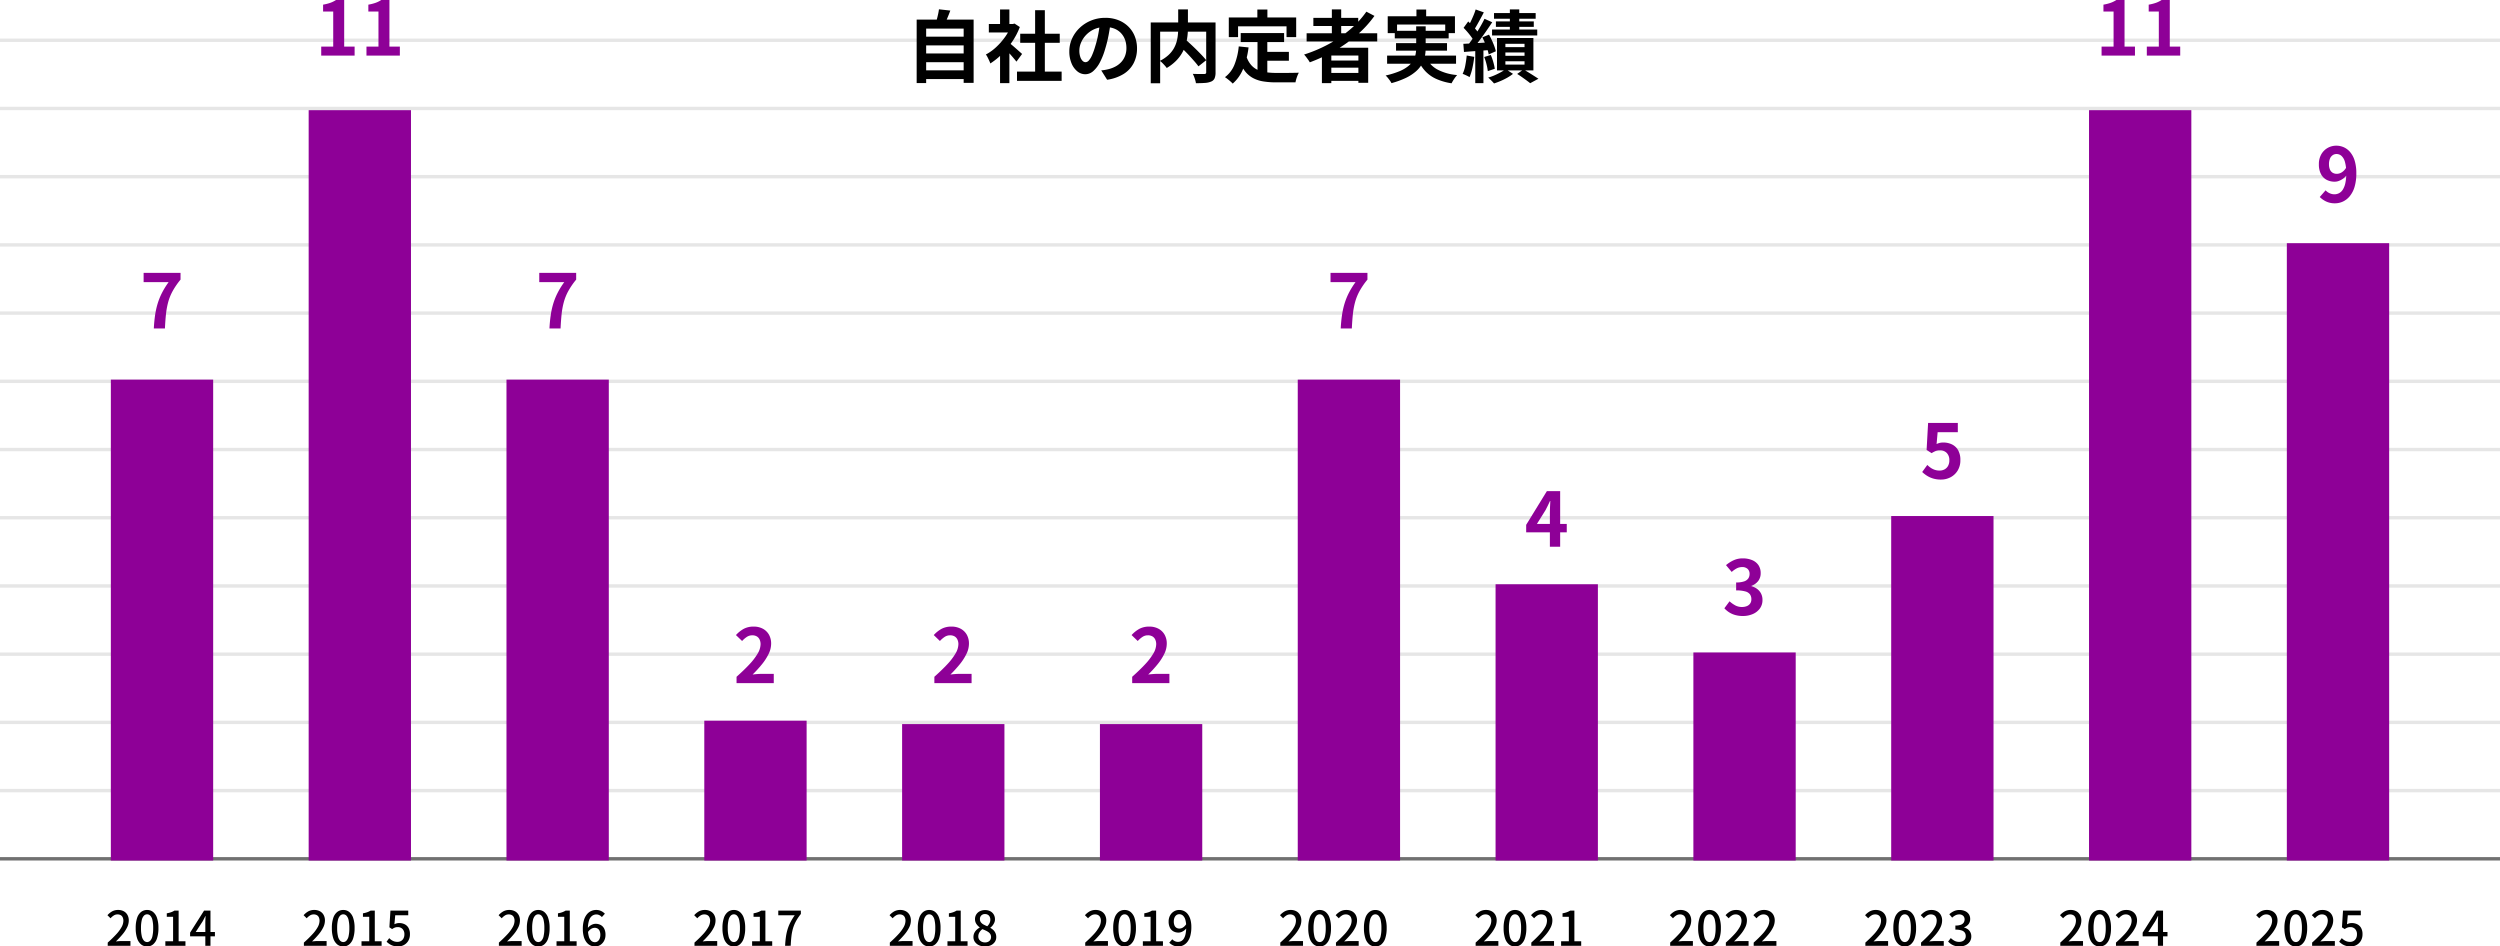 <svg xmlns="http://www.w3.org/2000/svg" width="733" height="277.498" viewBox="0 0 733 277.498">
  <g id="グループ_368" data-name="グループ 368" transform="translate(-401.5 -20984.697)">
    <g id="グループ_367" data-name="グループ 367" transform="translate(0 75)">
      <path id="パス_590" data-name="パス 590" d="M-15.617,0V-.938a33.8,33.8,0,0,0,2.548-2.485,10.579,10.579,0,0,0,1.533-2.093,3.89,3.89,0,0,0,.511-1.806,2.418,2.418,0,0,0-.189-.987,1.413,1.413,0,0,0-.574-.658,1.866,1.866,0,0,0-.973-.231,1.982,1.982,0,0,0-1.106.329,4.543,4.543,0,0,0-.924.805l-.91-.9a5.436,5.436,0,0,1,1.393-1.134,3.581,3.581,0,0,1,1.757-.406,3.346,3.346,0,0,1,1.638.385A2.71,2.71,0,0,1-9.828-9.037a3.306,3.306,0,0,1,.385,1.631A4.593,4.593,0,0,1-9.933-5.4a10.111,10.111,0,0,1-1.344,2.044,25.431,25.431,0,0,1-1.946,2.079q.406-.042.861-.077t.819-.035h2.59V0Zm11.55.2a2.749,2.749,0,0,1-1.764-.6A3.819,3.819,0,0,1-7-2.205a9.27,9.27,0,0,1-.413-2.989A9.075,9.075,0,0,1-7-8.162,3.679,3.679,0,0,1-5.831-9.919,2.813,2.813,0,0,1-4.067-10.5a2.733,2.733,0,0,1,1.75.588A3.777,3.777,0,0,1-1.162-8.155,9.01,9.01,0,0,1-.749-5.194a9.27,9.27,0,0,1-.413,2.989,3.873,3.873,0,0,1-1.155,1.8A2.693,2.693,0,0,1-4.067.2Zm0-1.288A1.273,1.273,0,0,0-3.143-1.5a2.784,2.784,0,0,0,.63-1.309,10.26,10.26,0,0,0,.224-2.387A9.982,9.982,0,0,0-2.513-7.56a2.662,2.662,0,0,0-.63-1.274,1.3,1.3,0,0,0-.924-.392,1.3,1.3,0,0,0-.924.392A2.706,2.706,0,0,0-5.628-7.56a9.691,9.691,0,0,0-.231,2.366,9.96,9.96,0,0,0,.231,2.387A2.83,2.83,0,0,0-4.991-1.5,1.273,1.273,0,0,0-4.067-1.092ZM.707,0V-.938A33.8,33.8,0,0,0,3.255-3.423,10.579,10.579,0,0,0,4.788-5.516,3.89,3.89,0,0,0,5.3-7.322a2.418,2.418,0,0,0-.189-.987,1.413,1.413,0,0,0-.574-.658A1.866,1.866,0,0,0,3.563-9.2a1.982,1.982,0,0,0-1.106.329,4.543,4.543,0,0,0-.924.805l-.91-.9a5.436,5.436,0,0,1,1.393-1.134A3.581,3.581,0,0,1,3.773-10.5a3.346,3.346,0,0,1,1.638.385A2.71,2.71,0,0,1,6.5-9.037a3.306,3.306,0,0,1,.385,1.631A4.593,4.593,0,0,1,6.391-5.4,10.111,10.111,0,0,1,5.047-3.353,25.431,25.431,0,0,1,3.1-1.274q.406-.042.861-.077t.819-.035h2.59V0Zm11.3.2A4.8,4.8,0,0,1,10.577,0,4.174,4.174,0,0,1,9.471-.518a6.305,6.305,0,0,1-.84-.672L9.4-2.24a4.806,4.806,0,0,0,.644.539,3.224,3.224,0,0,0,.791.4,2.98,2.98,0,0,0,.987.154,2.082,2.082,0,0,0,1.036-.259,1.836,1.836,0,0,0,.728-.756,2.474,2.474,0,0,0,.266-1.183,2.168,2.168,0,0,0-.539-1.568,1.882,1.882,0,0,0-1.421-.56,2.261,2.261,0,0,0-.84.14,4.639,4.639,0,0,0-.8.434l-.8-.518.308-4.9h5.222v1.372H11.165l-.238,2.632a3.617,3.617,0,0,1,.672-.259,2.835,2.835,0,0,1,.742-.091,3.545,3.545,0,0,1,1.582.35,2.638,2.638,0,0,1,1.134,1.071,3.651,3.651,0,0,1,.42,1.855,3.66,3.66,0,0,1-.49,1.939A3.29,3.29,0,0,1,13.706-.224,3.573,3.573,0,0,1,12.005.2Z" transform="translate(1078.709 21187)"/>
      <path id="パス_591" data-name="パス 591" d="M-15.617,0V-.938a33.8,33.8,0,0,0,2.548-2.485,10.579,10.579,0,0,0,1.533-2.093,3.89,3.89,0,0,0,.511-1.806,2.418,2.418,0,0,0-.189-.987,1.413,1.413,0,0,0-.574-.658,1.866,1.866,0,0,0-.973-.231,1.982,1.982,0,0,0-1.106.329,4.543,4.543,0,0,0-.924.805l-.91-.9a5.436,5.436,0,0,1,1.393-1.134,3.581,3.581,0,0,1,1.757-.406,3.346,3.346,0,0,1,1.638.385A2.71,2.71,0,0,1-9.828-9.037a3.306,3.306,0,0,1,.385,1.631A4.593,4.593,0,0,1-9.933-5.4a10.111,10.111,0,0,1-1.344,2.044,25.431,25.431,0,0,1-1.946,2.079q.406-.042.861-.077t.819-.035h2.59V0Zm11.55.2a2.749,2.749,0,0,1-1.764-.6A3.819,3.819,0,0,1-7-2.205a9.27,9.27,0,0,1-.413-2.989A9.075,9.075,0,0,1-7-8.162,3.679,3.679,0,0,1-5.831-9.919,2.813,2.813,0,0,1-4.067-10.5a2.733,2.733,0,0,1,1.75.588A3.777,3.777,0,0,1-1.162-8.155,9.01,9.01,0,0,1-.749-5.194a9.27,9.27,0,0,1-.413,2.989,3.873,3.873,0,0,1-1.155,1.8A2.693,2.693,0,0,1-4.067.2Zm0-1.288A1.273,1.273,0,0,0-3.143-1.5a2.784,2.784,0,0,0,.63-1.309,10.26,10.26,0,0,0,.224-2.387A9.982,9.982,0,0,0-2.513-7.56a2.662,2.662,0,0,0-.63-1.274,1.3,1.3,0,0,0-.924-.392,1.3,1.3,0,0,0-.924.392A2.706,2.706,0,0,0-5.628-7.56a9.691,9.691,0,0,0-.231,2.366,9.96,9.96,0,0,0,.231,2.387A2.83,2.83,0,0,0-4.991-1.5,1.273,1.273,0,0,0-4.067-1.092ZM.707,0V-.938A33.8,33.8,0,0,0,3.255-3.423,10.579,10.579,0,0,0,4.788-5.516,3.89,3.89,0,0,0,5.3-7.322a2.418,2.418,0,0,0-.189-.987,1.413,1.413,0,0,0-.574-.658A1.866,1.866,0,0,0,3.563-9.2a1.982,1.982,0,0,0-1.106.329,4.543,4.543,0,0,0-.924.805l-.91-.9a5.436,5.436,0,0,1,1.393-1.134A3.581,3.581,0,0,1,3.773-10.5a3.346,3.346,0,0,1,1.638.385A2.71,2.71,0,0,1,6.5-9.037a3.306,3.306,0,0,1,.385,1.631A4.593,4.593,0,0,1,6.391-5.4,10.111,10.111,0,0,1,5.047-3.353,25.431,25.431,0,0,1,3.1-1.274q.406-.042.861-.077t.819-.035h2.59V0ZM13,0V-6.72q0-.42.028-1t.042-1h-.056l-.4.8q-.2.406-.427.8L10.171-4.032h5.642v1.26H8.533V-3.85l4.1-6.468h1.876V0Z" transform="translate(1021.195 21187)"/>
      <path id="パス_592" data-name="パス 592" d="M-15.617,0V-.938a33.8,33.8,0,0,0,2.548-2.485,10.579,10.579,0,0,0,1.533-2.093,3.89,3.89,0,0,0,.511-1.806,2.418,2.418,0,0,0-.189-.987,1.413,1.413,0,0,0-.574-.658,1.866,1.866,0,0,0-.973-.231,1.982,1.982,0,0,0-1.106.329,4.543,4.543,0,0,0-.924.805l-.91-.9a5.436,5.436,0,0,1,1.393-1.134,3.581,3.581,0,0,1,1.757-.406,3.346,3.346,0,0,1,1.638.385A2.71,2.71,0,0,1-9.828-9.037a3.306,3.306,0,0,1,.385,1.631A4.593,4.593,0,0,1-9.933-5.4a10.111,10.111,0,0,1-1.344,2.044,25.431,25.431,0,0,1-1.946,2.079q.406-.042.861-.077t.819-.035h2.59V0Zm11.55.2a2.749,2.749,0,0,1-1.764-.6A3.819,3.819,0,0,1-7-2.205a9.27,9.27,0,0,1-.413-2.989A9.075,9.075,0,0,1-7-8.162,3.679,3.679,0,0,1-5.831-9.919,2.813,2.813,0,0,1-4.067-10.5a2.733,2.733,0,0,1,1.75.588A3.777,3.777,0,0,1-1.162-8.155,9.01,9.01,0,0,1-.749-5.194a9.27,9.27,0,0,1-.413,2.989,3.873,3.873,0,0,1-1.155,1.8A2.693,2.693,0,0,1-4.067.2Zm0-1.288A1.273,1.273,0,0,0-3.143-1.5a2.784,2.784,0,0,0,.63-1.309,10.26,10.26,0,0,0,.224-2.387A9.982,9.982,0,0,0-2.513-7.56a2.662,2.662,0,0,0-.63-1.274,1.3,1.3,0,0,0-.924-.392,1.3,1.3,0,0,0-.924.392A2.706,2.706,0,0,0-5.628-7.56a9.691,9.691,0,0,0-.231,2.366,9.96,9.96,0,0,0,.231,2.387A2.83,2.83,0,0,0-4.991-1.5,1.273,1.273,0,0,0-4.067-1.092ZM.707,0V-.938A33.8,33.8,0,0,0,3.255-3.423,10.579,10.579,0,0,0,4.788-5.516,3.89,3.89,0,0,0,5.3-7.322a2.418,2.418,0,0,0-.189-.987,1.413,1.413,0,0,0-.574-.658A1.866,1.866,0,0,0,3.563-9.2a1.982,1.982,0,0,0-1.106.329,4.543,4.543,0,0,0-.924.805l-.91-.9a5.436,5.436,0,0,1,1.393-1.134A3.581,3.581,0,0,1,3.773-10.5a3.346,3.346,0,0,1,1.638.385A2.71,2.71,0,0,1,6.5-9.037a3.306,3.306,0,0,1,.385,1.631A4.593,4.593,0,0,1,6.391-5.4,10.111,10.111,0,0,1,5.047-3.353,25.431,25.431,0,0,1,3.1-1.274q.406-.042.861-.077t.819-.035h2.59V0Zm11.3.2A4.785,4.785,0,0,1,10.57,0a4.064,4.064,0,0,1-1.1-.525,4.971,4.971,0,0,1-.826-.707l.784-1.036a5.219,5.219,0,0,0,1.05.784,2.747,2.747,0,0,0,1.386.336,2.391,2.391,0,0,0,1.022-.2,1.592,1.592,0,0,0,.679-.581,1.663,1.663,0,0,0,.245-.924,1.792,1.792,0,0,0-.273-.987A1.737,1.737,0,0,0,12.6-4.5a5.762,5.762,0,0,0-1.827-.231v-1.2a4.466,4.466,0,0,0,1.6-.231,1.7,1.7,0,0,0,.84-.637,1.681,1.681,0,0,0,.259-.924,1.408,1.408,0,0,0-.42-1.071,1.619,1.619,0,0,0-1.162-.4,2.4,2.4,0,0,0-1.1.259,3.937,3.937,0,0,0-.959.693l-.84-1.008a5.434,5.434,0,0,1,1.344-.9,3.73,3.73,0,0,1,1.61-.343,4.022,4.022,0,0,1,1.638.315,2.6,2.6,0,0,1,1.12.9,2.476,2.476,0,0,1,.406,1.442,2.353,2.353,0,0,1-.483,1.5,2.917,2.917,0,0,1-1.3.924v.056a3.259,3.259,0,0,1,1.071.5,2.466,2.466,0,0,1,.763.875,2.576,2.576,0,0,1,.28,1.218,2.686,2.686,0,0,1-.469,1.589A3.04,3.04,0,0,1,13.727-.161,4.106,4.106,0,0,1,12.005.2Z" transform="translate(964.045 21187)"/>
      <path id="パス_593" data-name="パス 593" d="M-15.617,0V-.938a33.8,33.8,0,0,0,2.548-2.485,10.579,10.579,0,0,0,1.533-2.093,3.89,3.89,0,0,0,.511-1.806,2.418,2.418,0,0,0-.189-.987,1.413,1.413,0,0,0-.574-.658,1.866,1.866,0,0,0-.973-.231,1.982,1.982,0,0,0-1.106.329,4.543,4.543,0,0,0-.924.805l-.91-.9a5.436,5.436,0,0,1,1.393-1.134,3.581,3.581,0,0,1,1.757-.406,3.346,3.346,0,0,1,1.638.385A2.71,2.71,0,0,1-9.828-9.037a3.306,3.306,0,0,1,.385,1.631A4.593,4.593,0,0,1-9.933-5.4a10.111,10.111,0,0,1-1.344,2.044,25.431,25.431,0,0,1-1.946,2.079q.406-.042.861-.077t.819-.035h2.59V0Zm11.55.2a2.749,2.749,0,0,1-1.764-.6A3.819,3.819,0,0,1-7-2.205a9.27,9.27,0,0,1-.413-2.989A9.075,9.075,0,0,1-7-8.162,3.679,3.679,0,0,1-5.831-9.919,2.813,2.813,0,0,1-4.067-10.5a2.733,2.733,0,0,1,1.75.588A3.777,3.777,0,0,1-1.162-8.155,9.01,9.01,0,0,1-.749-5.194a9.27,9.27,0,0,1-.413,2.989,3.873,3.873,0,0,1-1.155,1.8A2.693,2.693,0,0,1-4.067.2Zm0-1.288A1.273,1.273,0,0,0-3.143-1.5a2.784,2.784,0,0,0,.63-1.309,10.26,10.26,0,0,0,.224-2.387A9.982,9.982,0,0,0-2.513-7.56a2.662,2.662,0,0,0-.63-1.274,1.3,1.3,0,0,0-.924-.392,1.3,1.3,0,0,0-.924.392A2.706,2.706,0,0,0-5.628-7.56a9.691,9.691,0,0,0-.231,2.366,9.96,9.96,0,0,0,.231,2.387A2.83,2.83,0,0,0-4.991-1.5,1.273,1.273,0,0,0-4.067-1.092ZM.707,0V-.938A33.8,33.8,0,0,0,3.255-3.423,10.579,10.579,0,0,0,4.788-5.516,3.89,3.89,0,0,0,5.3-7.322a2.418,2.418,0,0,0-.189-.987,1.413,1.413,0,0,0-.574-.658A1.866,1.866,0,0,0,3.563-9.2a1.982,1.982,0,0,0-1.106.329,4.543,4.543,0,0,0-.924.805l-.91-.9a5.436,5.436,0,0,1,1.393-1.134A3.581,3.581,0,0,1,3.773-10.5a3.346,3.346,0,0,1,1.638.385A2.71,2.71,0,0,1,6.5-9.037a3.306,3.306,0,0,1,.385,1.631A4.593,4.593,0,0,1,6.391-5.4,10.111,10.111,0,0,1,5.047-3.353,25.431,25.431,0,0,1,3.1-1.274q.406-.042.861-.077t.819-.035h2.59V0ZM8.869,0V-.938a33.8,33.8,0,0,0,2.548-2.485A10.579,10.579,0,0,0,12.95-5.516a3.89,3.89,0,0,0,.511-1.806,2.418,2.418,0,0,0-.189-.987,1.413,1.413,0,0,0-.574-.658,1.866,1.866,0,0,0-.973-.231,1.982,1.982,0,0,0-1.106.329,4.543,4.543,0,0,0-.924.805l-.91-.9a5.436,5.436,0,0,1,1.393-1.134,3.581,3.581,0,0,1,1.757-.406,3.346,3.346,0,0,1,1.638.385,2.71,2.71,0,0,1,1.085,1.078,3.306,3.306,0,0,1,.385,1.631,4.593,4.593,0,0,1-.49,2.009,10.111,10.111,0,0,1-1.344,2.044,25.431,25.431,0,0,1-1.946,2.079q.406-.042.861-.077t.819-.035h2.59V0Z" transform="translate(906.811 21187)"/>
      <path id="パス_594" data-name="パス 594" d="M-15.617,0V-.938a33.8,33.8,0,0,0,2.548-2.485,10.579,10.579,0,0,0,1.533-2.093,3.89,3.89,0,0,0,.511-1.806,2.418,2.418,0,0,0-.189-.987,1.413,1.413,0,0,0-.574-.658,1.866,1.866,0,0,0-.973-.231,1.982,1.982,0,0,0-1.106.329,4.543,4.543,0,0,0-.924.805l-.91-.9a5.436,5.436,0,0,1,1.393-1.134,3.581,3.581,0,0,1,1.757-.406,3.346,3.346,0,0,1,1.638.385A2.71,2.71,0,0,1-9.828-9.037a3.306,3.306,0,0,1,.385,1.631A4.593,4.593,0,0,1-9.933-5.4a10.111,10.111,0,0,1-1.344,2.044,25.431,25.431,0,0,1-1.946,2.079q.406-.042.861-.077t.819-.035h2.59V0Zm11.55.2a2.749,2.749,0,0,1-1.764-.6A3.819,3.819,0,0,1-7-2.205a9.27,9.27,0,0,1-.413-2.989A9.075,9.075,0,0,1-7-8.162,3.679,3.679,0,0,1-5.831-9.919,2.813,2.813,0,0,1-4.067-10.5a2.733,2.733,0,0,1,1.75.588A3.777,3.777,0,0,1-1.162-8.155,9.01,9.01,0,0,1-.749-5.194a9.27,9.27,0,0,1-.413,2.989,3.873,3.873,0,0,1-1.155,1.8A2.693,2.693,0,0,1-4.067.2Zm0-1.288A1.273,1.273,0,0,0-3.143-1.5a2.784,2.784,0,0,0,.63-1.309,10.26,10.26,0,0,0,.224-2.387A9.982,9.982,0,0,0-2.513-7.56a2.662,2.662,0,0,0-.63-1.274,1.3,1.3,0,0,0-.924-.392,1.3,1.3,0,0,0-.924.392A2.706,2.706,0,0,0-5.628-7.56a9.691,9.691,0,0,0-.231,2.366,9.96,9.96,0,0,0,.231,2.387A2.83,2.83,0,0,0-4.991-1.5,1.273,1.273,0,0,0-4.067-1.092ZM.707,0V-.938A33.8,33.8,0,0,0,3.255-3.423,10.579,10.579,0,0,0,4.788-5.516,3.89,3.89,0,0,0,5.3-7.322a2.418,2.418,0,0,0-.189-.987,1.413,1.413,0,0,0-.574-.658A1.866,1.866,0,0,0,3.563-9.2a1.982,1.982,0,0,0-1.106.329,4.543,4.543,0,0,0-.924.805l-.91-.9a5.436,5.436,0,0,1,1.393-1.134A3.581,3.581,0,0,1,3.773-10.5a3.346,3.346,0,0,1,1.638.385A2.71,2.71,0,0,1,6.5-9.037a3.306,3.306,0,0,1,.385,1.631A4.593,4.593,0,0,1,6.391-5.4,10.111,10.111,0,0,1,5.047-3.353,25.431,25.431,0,0,1,3.1-1.274q.406-.042.861-.077t.819-.035h2.59V0ZM9.443,0V-1.33h2.268V-8.5H9.863V-9.52a7.454,7.454,0,0,0,1.267-.322,5.224,5.224,0,0,0,.987-.476h1.218V-1.33h2V0Z" transform="translate(849.773 21187)"/>
      <path id="パス_595" data-name="パス 595" d="M-15.617,0V-.938a33.8,33.8,0,0,0,2.548-2.485,10.579,10.579,0,0,0,1.533-2.093,3.89,3.89,0,0,0,.511-1.806,2.418,2.418,0,0,0-.189-.987,1.413,1.413,0,0,0-.574-.658,1.866,1.866,0,0,0-.973-.231,1.982,1.982,0,0,0-1.106.329,4.543,4.543,0,0,0-.924.805l-.91-.9a5.436,5.436,0,0,1,1.393-1.134,3.581,3.581,0,0,1,1.757-.406,3.346,3.346,0,0,1,1.638.385A2.71,2.71,0,0,1-9.828-9.037a3.306,3.306,0,0,1,.385,1.631A4.593,4.593,0,0,1-9.933-5.4a10.111,10.111,0,0,1-1.344,2.044,25.431,25.431,0,0,1-1.946,2.079q.406-.042.861-.077t.819-.035h2.59V0Zm11.55.2a2.749,2.749,0,0,1-1.764-.6A3.819,3.819,0,0,1-7-2.205a9.27,9.27,0,0,1-.413-2.989A9.075,9.075,0,0,1-7-8.162,3.679,3.679,0,0,1-5.831-9.919,2.813,2.813,0,0,1-4.067-10.5a2.733,2.733,0,0,1,1.75.588A3.777,3.777,0,0,1-1.162-8.155,9.01,9.01,0,0,1-.749-5.194a9.27,9.27,0,0,1-.413,2.989,3.873,3.873,0,0,1-1.155,1.8A2.693,2.693,0,0,1-4.067.2Zm0-1.288A1.273,1.273,0,0,0-3.143-1.5a2.784,2.784,0,0,0,.63-1.309,10.26,10.26,0,0,0,.224-2.387A9.982,9.982,0,0,0-2.513-7.56a2.662,2.662,0,0,0-.63-1.274,1.3,1.3,0,0,0-.924-.392,1.3,1.3,0,0,0-.924.392A2.706,2.706,0,0,0-5.628-7.56a9.691,9.691,0,0,0-.231,2.366,9.96,9.96,0,0,0,.231,2.387A2.83,2.83,0,0,0-4.991-1.5,1.273,1.273,0,0,0-4.067-1.092ZM.707,0V-.938A33.8,33.8,0,0,0,3.255-3.423,10.579,10.579,0,0,0,4.788-5.516,3.89,3.89,0,0,0,5.3-7.322a2.418,2.418,0,0,0-.189-.987,1.413,1.413,0,0,0-.574-.658A1.866,1.866,0,0,0,3.563-9.2a1.982,1.982,0,0,0-1.106.329,4.543,4.543,0,0,0-.924.805l-.91-.9a5.436,5.436,0,0,1,1.393-1.134A3.581,3.581,0,0,1,3.773-10.5a3.346,3.346,0,0,1,1.638.385A2.71,2.71,0,0,1,6.5-9.037a3.306,3.306,0,0,1,.385,1.631A4.593,4.593,0,0,1,6.391-5.4,10.111,10.111,0,0,1,5.047-3.353,25.431,25.431,0,0,1,3.1-1.274q.406-.042.861-.077t.819-.035h2.59V0Zm11.55.2a2.749,2.749,0,0,1-1.764-.6,3.819,3.819,0,0,1-1.169-1.8,9.27,9.27,0,0,1-.413-2.989,9.075,9.075,0,0,1,.413-2.968,3.679,3.679,0,0,1,1.169-1.757,2.813,2.813,0,0,1,1.764-.581,2.733,2.733,0,0,1,1.75.588,3.777,3.777,0,0,1,1.155,1.757,9.01,9.01,0,0,1,.413,2.961,9.27,9.27,0,0,1-.413,2.989,3.873,3.873,0,0,1-1.155,1.8A2.693,2.693,0,0,1,12.257.2Zm0-1.288a1.273,1.273,0,0,0,.924-.406,2.784,2.784,0,0,0,.63-1.309,10.26,10.26,0,0,0,.224-2.387,9.982,9.982,0,0,0-.224-2.366,2.662,2.662,0,0,0-.63-1.274,1.3,1.3,0,0,0-.924-.392,1.3,1.3,0,0,0-.924.392A2.706,2.706,0,0,0,10.7-7.56a9.691,9.691,0,0,0-.231,2.366A9.96,9.96,0,0,0,10.7-2.807,2.83,2.83,0,0,0,11.333-1.5,1.273,1.273,0,0,0,12.257-1.092Z" transform="translate(792.497 21187)"/>
      <path id="パス_596" data-name="パス 596" d="M-15.617,0V-.938a33.8,33.8,0,0,0,2.548-2.485,10.579,10.579,0,0,0,1.533-2.093,3.89,3.89,0,0,0,.511-1.806,2.418,2.418,0,0,0-.189-.987,1.413,1.413,0,0,0-.574-.658,1.866,1.866,0,0,0-.973-.231,1.982,1.982,0,0,0-1.106.329,4.543,4.543,0,0,0-.924.805l-.91-.9a5.436,5.436,0,0,1,1.393-1.134,3.581,3.581,0,0,1,1.757-.406,3.346,3.346,0,0,1,1.638.385A2.71,2.71,0,0,1-9.828-9.037a3.306,3.306,0,0,1,.385,1.631A4.593,4.593,0,0,1-9.933-5.4a10.111,10.111,0,0,1-1.344,2.044,25.431,25.431,0,0,1-1.946,2.079q.406-.042.861-.077t.819-.035h2.59V0Zm11.55.2a2.749,2.749,0,0,1-1.764-.6A3.819,3.819,0,0,1-7-2.205a9.27,9.27,0,0,1-.413-2.989A9.075,9.075,0,0,1-7-8.162,3.679,3.679,0,0,1-5.831-9.919,2.813,2.813,0,0,1-4.067-10.5a2.733,2.733,0,0,1,1.75.588A3.777,3.777,0,0,1-1.162-8.155,9.01,9.01,0,0,1-.749-5.194a9.27,9.27,0,0,1-.413,2.989,3.873,3.873,0,0,1-1.155,1.8A2.693,2.693,0,0,1-4.067.2Zm0-1.288A1.273,1.273,0,0,0-3.143-1.5a2.784,2.784,0,0,0,.63-1.309,10.26,10.26,0,0,0,.224-2.387A9.982,9.982,0,0,0-2.513-7.56a2.662,2.662,0,0,0-.63-1.274,1.3,1.3,0,0,0-.924-.392,1.3,1.3,0,0,0-.924.392A2.706,2.706,0,0,0-5.628-7.56a9.691,9.691,0,0,0-.231,2.366,9.96,9.96,0,0,0,.231,2.387A2.83,2.83,0,0,0-4.991-1.5,1.273,1.273,0,0,0-4.067-1.092ZM1.281,0V-1.33H3.549V-8.5H1.7V-9.52a7.454,7.454,0,0,0,1.267-.322,5.224,5.224,0,0,0,.987-.476H5.173V-1.33h2V0ZM11.669.2a3.392,3.392,0,0,1-1.547-.329,4.247,4.247,0,0,1-1.1-.777l.882-1.008a2.284,2.284,0,0,0,.756.56,2.154,2.154,0,0,0,.924.21,2.029,2.029,0,0,0,.931-.224,2.032,2.032,0,0,0,.77-.728A4.123,4.123,0,0,0,13.8-3.444,9.542,9.542,0,0,0,13.993-5.5a7.471,7.471,0,0,0-.252-2.121,2.6,2.6,0,0,0-.707-1.232,1.591,1.591,0,0,0-1.085-.4A1.368,1.368,0,0,0,11.137-9a1.735,1.735,0,0,0-.574.735,2.834,2.834,0,0,0-.21,1.148,2.958,2.958,0,0,0,.189,1.12,1.484,1.484,0,0,0,.567.707,1.637,1.637,0,0,0,.91.245,1.97,1.97,0,0,0,1.008-.308,3.17,3.17,0,0,0,.98-1.008l.07,1.19a3.413,3.413,0,0,1-.686.686,3.354,3.354,0,0,1-.812.455,2.332,2.332,0,0,1-.84.161,3.032,3.032,0,0,1-1.505-.364A2.531,2.531,0,0,1,9.212-5.313a3.907,3.907,0,0,1-.371-1.8A3.6,3.6,0,0,1,9.268-8.9,3.127,3.127,0,0,1,10.4-10.08a2.912,2.912,0,0,1,1.526-.42,3.279,3.279,0,0,1,1.393.3,3.076,3.076,0,0,1,1.134.917,4.649,4.649,0,0,1,.763,1.554,7.831,7.831,0,0,1,.28,2.226,9.594,9.594,0,0,1-.308,2.6,4.938,4.938,0,0,1-.854,1.764A3.564,3.564,0,0,1,13.1-.133,3.264,3.264,0,0,1,11.669.2Z" transform="translate(735.305 21187)"/>
      <path id="パス_597" data-name="パス 597" d="M-15.617,0V-.938a33.8,33.8,0,0,0,2.548-2.485,10.579,10.579,0,0,0,1.533-2.093,3.89,3.89,0,0,0,.511-1.806,2.418,2.418,0,0,0-.189-.987,1.413,1.413,0,0,0-.574-.658,1.866,1.866,0,0,0-.973-.231,1.982,1.982,0,0,0-1.106.329,4.543,4.543,0,0,0-.924.805l-.91-.9a5.436,5.436,0,0,1,1.393-1.134,3.581,3.581,0,0,1,1.757-.406,3.346,3.346,0,0,1,1.638.385A2.71,2.71,0,0,1-9.828-9.037a3.306,3.306,0,0,1,.385,1.631A4.593,4.593,0,0,1-9.933-5.4a10.111,10.111,0,0,1-1.344,2.044,25.431,25.431,0,0,1-1.946,2.079q.406-.042.861-.077t.819-.035h2.59V0Zm11.55.2a2.749,2.749,0,0,1-1.764-.6A3.819,3.819,0,0,1-7-2.205a9.27,9.27,0,0,1-.413-2.989A9.075,9.075,0,0,1-7-8.162,3.679,3.679,0,0,1-5.831-9.919,2.813,2.813,0,0,1-4.067-10.5a2.733,2.733,0,0,1,1.75.588A3.777,3.777,0,0,1-1.162-8.155,9.01,9.01,0,0,1-.749-5.194a9.27,9.27,0,0,1-.413,2.989,3.873,3.873,0,0,1-1.155,1.8A2.693,2.693,0,0,1-4.067.2Zm0-1.288A1.273,1.273,0,0,0-3.143-1.5a2.784,2.784,0,0,0,.63-1.309,10.26,10.26,0,0,0,.224-2.387A9.982,9.982,0,0,0-2.513-7.56a2.662,2.662,0,0,0-.63-1.274,1.3,1.3,0,0,0-.924-.392,1.3,1.3,0,0,0-.924.392A2.706,2.706,0,0,0-5.628-7.56a9.691,9.691,0,0,0-.231,2.366,9.96,9.96,0,0,0,.231,2.387A2.83,2.83,0,0,0-4.991-1.5,1.273,1.273,0,0,0-4.067-1.092ZM1.281,0V-1.33H3.549V-8.5H1.7V-9.52a7.454,7.454,0,0,0,1.267-.322,5.224,5.224,0,0,0,.987-.476H5.173V-1.33h2V0ZM12.257.2a3.986,3.986,0,0,1-1.722-.357,3,3,0,0,1-1.2-.98A2.4,2.4,0,0,1,8.9-2.562,2.688,2.688,0,0,1,9.163-3.78,3.128,3.128,0,0,1,9.849-4.7a4.485,4.485,0,0,1,.882-.637V-5.4a4.027,4.027,0,0,1-.966-1,2.435,2.435,0,0,1-.406-1.407,2.542,2.542,0,0,1,.385-1.4,2.573,2.573,0,0,1,1.05-.931,3.381,3.381,0,0,1,1.519-.329,3.181,3.181,0,0,1,1.54.35,2.54,2.54,0,0,1,1,.959,2.758,2.758,0,0,1,.357,1.421,2.341,2.341,0,0,1-.21.98,3.83,3.83,0,0,1-.511.833,3.238,3.238,0,0,1-.637.609v.07a3.937,3.937,0,0,1,.868.623,2.844,2.844,0,0,1,.63.889,2.894,2.894,0,0,1,.238,1.218,2.41,2.41,0,0,1-.413,1.372,2.872,2.872,0,0,1-1.162.98A3.978,3.978,0,0,1,12.257.2Zm.686-5.922a3.219,3.219,0,0,0,.679-.917,2.324,2.324,0,0,0,.231-1.015,1.911,1.911,0,0,0-.182-.84,1.385,1.385,0,0,0-.539-.595,1.627,1.627,0,0,0-.861-.217,1.465,1.465,0,0,0-1.05.4,1.443,1.443,0,0,0-.42,1.1,1.482,1.482,0,0,0,.294.938,2.462,2.462,0,0,0,.784.644A11.312,11.312,0,0,0,12.943-5.726ZM12.3-.98a2.054,2.054,0,0,0,.917-.2,1.5,1.5,0,0,0,.623-.553,1.561,1.561,0,0,0,.224-.847,1.6,1.6,0,0,0-.2-.8,1.916,1.916,0,0,0-.539-.6,4.816,4.816,0,0,0-.805-.469q-.462-.217-.994-.427a3.117,3.117,0,0,0-.868.931,2.288,2.288,0,0,0-.336,1.211,1.613,1.613,0,0,0,.259.91,1.784,1.784,0,0,0,.707.616A2.223,2.223,0,0,0,12.3-.98Z" transform="translate(678.015 21187)"/>
      <path id="パス_598" data-name="パス 598" d="M-15.617,0V-.938a33.8,33.8,0,0,0,2.548-2.485,10.579,10.579,0,0,0,1.533-2.093,3.89,3.89,0,0,0,.511-1.806,2.418,2.418,0,0,0-.189-.987,1.413,1.413,0,0,0-.574-.658,1.866,1.866,0,0,0-.973-.231,1.982,1.982,0,0,0-1.106.329,4.543,4.543,0,0,0-.924.805l-.91-.9a5.436,5.436,0,0,1,1.393-1.134,3.581,3.581,0,0,1,1.757-.406,3.346,3.346,0,0,1,1.638.385A2.71,2.71,0,0,1-9.828-9.037a3.306,3.306,0,0,1,.385,1.631A4.593,4.593,0,0,1-9.933-5.4a10.111,10.111,0,0,1-1.344,2.044,25.431,25.431,0,0,1-1.946,2.079q.406-.042.861-.077t.819-.035h2.59V0Zm11.55.2a2.749,2.749,0,0,1-1.764-.6A3.819,3.819,0,0,1-7-2.205a9.27,9.27,0,0,1-.413-2.989A9.075,9.075,0,0,1-7-8.162,3.679,3.679,0,0,1-5.831-9.919,2.813,2.813,0,0,1-4.067-10.5a2.733,2.733,0,0,1,1.75.588A3.777,3.777,0,0,1-1.162-8.155,9.01,9.01,0,0,1-.749-5.194a9.27,9.27,0,0,1-.413,2.989,3.873,3.873,0,0,1-1.155,1.8A2.693,2.693,0,0,1-4.067.2Zm0-1.288A1.273,1.273,0,0,0-3.143-1.5a2.784,2.784,0,0,0,.63-1.309,10.26,10.26,0,0,0,.224-2.387A9.982,9.982,0,0,0-2.513-7.56a2.662,2.662,0,0,0-.63-1.274,1.3,1.3,0,0,0-.924-.392,1.3,1.3,0,0,0-.924.392A2.706,2.706,0,0,0-5.628-7.56a9.691,9.691,0,0,0-.231,2.366,9.96,9.96,0,0,0,.231,2.387A2.83,2.83,0,0,0-4.991-1.5,1.273,1.273,0,0,0-4.067-1.092ZM1.281,0V-1.33H3.549V-8.5H1.7V-9.52a7.454,7.454,0,0,0,1.267-.322,5.224,5.224,0,0,0,.987-.476H5.173V-1.33h2V0Zm9.674,0q.07-1.414.238-2.6a14.838,14.838,0,0,1,.49-2.24,12.217,12.217,0,0,1,.84-2.058,17.537,17.537,0,0,1,1.26-2.051H8.953v-1.372h6.622v.994a14.416,14.416,0,0,0-1.456,2.163,10.683,10.683,0,0,0-.868,2.121,14.278,14.278,0,0,0-.448,2.3q-.14,1.225-.2,2.737Z" transform="translate(620.739 21187)"/>
      <path id="パス_599" data-name="パス 599" d="M-15.617,0V-.938a33.8,33.8,0,0,0,2.548-2.485,10.579,10.579,0,0,0,1.533-2.093,3.89,3.89,0,0,0,.511-1.806,2.418,2.418,0,0,0-.189-.987,1.413,1.413,0,0,0-.574-.658,1.866,1.866,0,0,0-.973-.231,1.982,1.982,0,0,0-1.106.329,4.543,4.543,0,0,0-.924.805l-.91-.9a5.436,5.436,0,0,1,1.393-1.134,3.581,3.581,0,0,1,1.757-.406,3.346,3.346,0,0,1,1.638.385A2.71,2.71,0,0,1-9.828-9.037a3.306,3.306,0,0,1,.385,1.631A4.593,4.593,0,0,1-9.933-5.4a10.111,10.111,0,0,1-1.344,2.044,25.431,25.431,0,0,1-1.946,2.079q.406-.042.861-.077t.819-.035h2.59V0Zm11.55.2a2.749,2.749,0,0,1-1.764-.6A3.819,3.819,0,0,1-7-2.205a9.27,9.27,0,0,1-.413-2.989A9.075,9.075,0,0,1-7-8.162,3.679,3.679,0,0,1-5.831-9.919,2.813,2.813,0,0,1-4.067-10.5a2.733,2.733,0,0,1,1.75.588A3.777,3.777,0,0,1-1.162-8.155,9.01,9.01,0,0,1-.749-5.194a9.27,9.27,0,0,1-.413,2.989,3.873,3.873,0,0,1-1.155,1.8A2.693,2.693,0,0,1-4.067.2Zm0-1.288A1.273,1.273,0,0,0-3.143-1.5a2.784,2.784,0,0,0,.63-1.309,10.26,10.26,0,0,0,.224-2.387A9.982,9.982,0,0,0-2.513-7.56a2.662,2.662,0,0,0-.63-1.274,1.3,1.3,0,0,0-.924-.392,1.3,1.3,0,0,0-.924.392A2.706,2.706,0,0,0-5.628-7.56a9.691,9.691,0,0,0-.231,2.366,9.96,9.96,0,0,0,.231,2.387A2.83,2.83,0,0,0-4.991-1.5,1.273,1.273,0,0,0-4.067-1.092ZM1.281,0V-1.33H3.549V-8.5H1.7V-9.52a7.454,7.454,0,0,0,1.267-.322,5.224,5.224,0,0,0,.987-.476H5.173V-1.33h2V0ZM12.565.2a3.112,3.112,0,0,1-1.386-.315,3.212,3.212,0,0,1-1.134-.952,4.792,4.792,0,0,1-.77-1.6,8.247,8.247,0,0,1-.28-2.282A8.789,8.789,0,0,1,9.317-7.5a4.887,4.887,0,0,1,.868-1.715,3.465,3.465,0,0,1,1.246-.973,3.51,3.51,0,0,1,1.456-.315,3.3,3.3,0,0,1,1.5.322,3.808,3.808,0,0,1,1.071.784l-.882.98a2.187,2.187,0,0,0-.714-.553,1.981,1.981,0,0,0-.9-.217,2.108,2.108,0,0,0-1.239.4,2.674,2.674,0,0,0-.9,1.323,7.547,7.547,0,0,0-.336,2.506,7.962,7.962,0,0,0,.252,2.191,2.777,2.777,0,0,0,.714,1.288,1.538,1.538,0,0,0,1.078.427,1.335,1.335,0,0,0,.819-.266,1.805,1.805,0,0,0,.567-.749,2.846,2.846,0,0,0,.21-1.141,2.864,2.864,0,0,0-.2-1.12,1.5,1.5,0,0,0-.567-.7,1.665,1.665,0,0,0-.917-.238,2.034,2.034,0,0,0-.987.294,3.067,3.067,0,0,0-1,1.008l-.056-1.176a3,3,0,0,1,.686-.707,3.252,3.252,0,0,1,.819-.441,2.412,2.412,0,0,1,.819-.154,3.11,3.11,0,0,1,1.519.357,2.5,2.5,0,0,1,1.022,1.071,3.9,3.9,0,0,1,.371,1.806,3.6,3.6,0,0,1-.427,1.785A3.2,3.2,0,0,1,14.1-.231,2.865,2.865,0,0,1,12.565.2Z" transform="translate(563.393 21187)"/>
      <path id="パス_600" data-name="パス 600" d="M-15.617,0V-.938a33.8,33.8,0,0,0,2.548-2.485,10.579,10.579,0,0,0,1.533-2.093,3.89,3.89,0,0,0,.511-1.806,2.418,2.418,0,0,0-.189-.987,1.413,1.413,0,0,0-.574-.658,1.866,1.866,0,0,0-.973-.231,1.982,1.982,0,0,0-1.106.329,4.543,4.543,0,0,0-.924.805l-.91-.9a5.436,5.436,0,0,1,1.393-1.134,3.581,3.581,0,0,1,1.757-.406,3.346,3.346,0,0,1,1.638.385A2.71,2.71,0,0,1-9.828-9.037a3.306,3.306,0,0,1,.385,1.631A4.593,4.593,0,0,1-9.933-5.4a10.111,10.111,0,0,1-1.344,2.044,25.431,25.431,0,0,1-1.946,2.079q.406-.042.861-.077t.819-.035h2.59V0Zm11.55.2a2.749,2.749,0,0,1-1.764-.6A3.819,3.819,0,0,1-7-2.205a9.27,9.27,0,0,1-.413-2.989A9.075,9.075,0,0,1-7-8.162,3.679,3.679,0,0,1-5.831-9.919,2.813,2.813,0,0,1-4.067-10.5a2.733,2.733,0,0,1,1.75.588A3.777,3.777,0,0,1-1.162-8.155,9.01,9.01,0,0,1-.749-5.194a9.27,9.27,0,0,1-.413,2.989,3.873,3.873,0,0,1-1.155,1.8A2.693,2.693,0,0,1-4.067.2Zm0-1.288A1.273,1.273,0,0,0-3.143-1.5a2.784,2.784,0,0,0,.63-1.309,10.26,10.26,0,0,0,.224-2.387A9.982,9.982,0,0,0-2.513-7.56a2.662,2.662,0,0,0-.63-1.274,1.3,1.3,0,0,0-.924-.392,1.3,1.3,0,0,0-.924.392A2.706,2.706,0,0,0-5.628-7.56a9.691,9.691,0,0,0-.231,2.366,9.96,9.96,0,0,0,.231,2.387A2.83,2.83,0,0,0-4.991-1.5,1.273,1.273,0,0,0-4.067-1.092ZM1.281,0V-1.33H3.549V-8.5H1.7V-9.52a7.454,7.454,0,0,0,1.267-.322,5.224,5.224,0,0,0,.987-.476H5.173V-1.33h2V0ZM12.005.2A4.8,4.8,0,0,1,10.577,0,4.174,4.174,0,0,1,9.471-.518a6.305,6.305,0,0,1-.84-.672L9.4-2.24a4.806,4.806,0,0,0,.644.539,3.224,3.224,0,0,0,.791.4,2.98,2.98,0,0,0,.987.154,2.082,2.082,0,0,0,1.036-.259,1.836,1.836,0,0,0,.728-.756,2.474,2.474,0,0,0,.266-1.183,2.168,2.168,0,0,0-.539-1.568,1.882,1.882,0,0,0-1.421-.56,2.261,2.261,0,0,0-.84.14,4.639,4.639,0,0,0-.8.434l-.8-.518.308-4.9h5.222v1.372H11.165l-.238,2.632a3.617,3.617,0,0,1,.672-.259,2.835,2.835,0,0,1,.742-.091,3.545,3.545,0,0,1,1.582.35,2.638,2.638,0,0,1,1.134,1.071,3.651,3.651,0,0,1,.42,1.855,3.66,3.66,0,0,1-.49,1.939A3.29,3.29,0,0,1,13.706-.224,3.573,3.573,0,0,1,12.005.2Z" transform="translate(506.215 21187)"/>
      <path id="パス_601" data-name="パス 601" d="M-15.617,0V-.938a33.8,33.8,0,0,0,2.548-2.485,10.579,10.579,0,0,0,1.533-2.093,3.89,3.89,0,0,0,.511-1.806,2.418,2.418,0,0,0-.189-.987,1.413,1.413,0,0,0-.574-.658,1.866,1.866,0,0,0-.973-.231,1.982,1.982,0,0,0-1.106.329,4.543,4.543,0,0,0-.924.805l-.91-.9a5.436,5.436,0,0,1,1.393-1.134,3.581,3.581,0,0,1,1.757-.406,3.346,3.346,0,0,1,1.638.385A2.71,2.71,0,0,1-9.828-9.037a3.306,3.306,0,0,1,.385,1.631A4.593,4.593,0,0,1-9.933-5.4a10.111,10.111,0,0,1-1.344,2.044,25.431,25.431,0,0,1-1.946,2.079q.406-.042.861-.077t.819-.035h2.59V0Zm11.55.2a2.749,2.749,0,0,1-1.764-.6A3.819,3.819,0,0,1-7-2.205a9.27,9.27,0,0,1-.413-2.989A9.075,9.075,0,0,1-7-8.162,3.679,3.679,0,0,1-5.831-9.919,2.813,2.813,0,0,1-4.067-10.5a2.733,2.733,0,0,1,1.75.588A3.777,3.777,0,0,1-1.162-8.155,9.01,9.01,0,0,1-.749-5.194a9.27,9.27,0,0,1-.413,2.989,3.873,3.873,0,0,1-1.155,1.8A2.693,2.693,0,0,1-4.067.2Zm0-1.288A1.273,1.273,0,0,0-3.143-1.5a2.784,2.784,0,0,0,.63-1.309,10.26,10.26,0,0,0,.224-2.387A9.982,9.982,0,0,0-2.513-7.56a2.662,2.662,0,0,0-.63-1.274,1.3,1.3,0,0,0-.924-.392,1.3,1.3,0,0,0-.924.392A2.706,2.706,0,0,0-5.628-7.56a9.691,9.691,0,0,0-.231,2.366,9.96,9.96,0,0,0,.231,2.387A2.83,2.83,0,0,0-4.991-1.5,1.273,1.273,0,0,0-4.067-1.092ZM1.281,0V-1.33H3.549V-8.5H1.7V-9.52a7.454,7.454,0,0,0,1.267-.322,5.224,5.224,0,0,0,.987-.476H5.173V-1.33h2V0ZM13,0V-6.72q0-.42.028-1t.042-1h-.056l-.4.8q-.2.406-.427.8L10.171-4.032h5.642v1.26H8.533V-3.85l4.1-6.468h1.876V0Z" transform="translate(448.701 21187)"/>
    </g>
    <line id="線_60" data-name="線 60" x2="733" transform="translate(401.5 21236.5)" fill="none" stroke="#707070" stroke-width="1"/>
    <line id="線_71" data-name="線 71" x2="733" transform="translate(401.5 21076.5)" fill="none" stroke="#e6e6e6" stroke-width="1"/>
    <line id="線_67" data-name="線 67" x2="733" transform="translate(401.5 21156.5)" fill="none" stroke="#e6e6e6" stroke-width="1"/>
    <line id="線_63" data-name="線 63" x2="733" transform="translate(401.5 21196.5)" fill="none" stroke="#e6e6e6" stroke-width="1"/>
    <line id="線_68" data-name="線 68" x2="733" transform="translate(401.5 21036.5)" fill="none" stroke="#e6e6e6" stroke-width="1"/>
    <line id="線_72" data-name="線 72" x2="733" transform="translate(401.5 20996.5)" fill="none" stroke="#e6e6e6" stroke-width="1"/>
    <line id="線_65" data-name="線 65" x2="733" transform="translate(401.5 21116.5)" fill="none" stroke="#e6e6e6" stroke-width="1"/>
    <line id="線_61" data-name="線 61" x2="733" transform="translate(401.5 21216.5)" fill="none" stroke="#e6e6e6" stroke-width="1"/>
    <line id="線_70" data-name="線 70" x2="733" transform="translate(401.5 21056.5)" fill="none" stroke="#e6e6e6" stroke-width="1"/>
    <line id="線_66" data-name="線 66" x2="733" transform="translate(401.5 21136.5)" fill="none" stroke="#e6e6e6" stroke-width="1"/>
    <line id="線_62" data-name="線 62" x2="733" transform="translate(401.5 21176.5)" fill="none" stroke="#e6e6e6" stroke-width="1"/>
    <line id="線_69" data-name="線 69" x2="733" transform="translate(401.5 21016.5)" fill="none" stroke="#e6e6e6" stroke-width="1"/>
    <line id="線_64" data-name="線 64" x2="733" transform="translate(401.5 21096.5)" fill="none" stroke="#e6e6e6" stroke-width="1"/>
    <rect id="長方形_321" data-name="長方形 321" width="30" height="181" transform="translate(1072 21056)" fill="#8e0097"/>
    <rect id="長方形_322" data-name="長方形 322" width="30" height="220" transform="translate(1014 21017)" fill="#8e0097"/>
    <rect id="長方形_323" data-name="長方形 323" width="30" height="101" transform="translate(956 21136)" fill="#8e0097"/>
    <rect id="長方形_324" data-name="長方形 324" width="30" height="61" transform="translate(898 21176)" fill="#8e0097"/>
    <rect id="長方形_317" data-name="長方形 317" width="30" height="81" transform="translate(840 21156)" fill="#8e0097"/>
    <rect id="長方形_318" data-name="長方形 318" width="30" height="141" transform="translate(782 21096)" fill="#8e0097"/>
    <rect id="長方形_319" data-name="長方形 319" width="30" height="40" transform="translate(724 21197)" fill="#8e0097"/>
    <rect id="長方形_320" data-name="長方形 320" width="30" height="40" transform="translate(666 21197)" fill="#8e0097"/>
    <rect id="長方形_315" data-name="長方形 315" width="30" height="41" transform="translate(608 21196)" fill="#8e0097"/>
    <rect id="長方形_316" data-name="長方形 316" width="30" height="141" transform="translate(550 21096)" fill="#8e0097"/>
    <rect id="長方形_314" data-name="長方形 314" width="30" height="220" transform="translate(492 21017)" fill="#8e0097"/>
    <rect id="長方形_313" data-name="長方形 313" width="30" height="141" transform="translate(434 21096)" fill="#8e0097"/>
    <path id="パス_589" data-name="パス 589" d="M-.88.308a5.864,5.864,0,0,1-2.629-.55,6.625,6.625,0,0,1-1.837-1.3L-3.63-3.5a3.4,3.4,0,0,0,1.144.836,3.338,3.338,0,0,0,1.43.33A2.962,2.962,0,0,0,.286-2.651,2.907,2.907,0,0,0,1.4-3.685a5.849,5.849,0,0,0,.748-1.9A13.214,13.214,0,0,0,2.42-8.514a11.513,11.513,0,0,0-.385-3.322,3.72,3.72,0,0,0-1.023-1.771A2.188,2.188,0,0,0-.44-14.146a1.974,1.974,0,0,0-1.1.33,2.236,2.236,0,0,0-.8.99,4.088,4.088,0,0,0-.3,1.672,3.794,3.794,0,0,0,.286,1.573,2.028,2.028,0,0,0,.8.935A2.341,2.341,0,0,0-.33-8.338a2.819,2.819,0,0,0,1.408-.418A3.855,3.855,0,0,0,2.4-10.164l.154,2.178A4.415,4.415,0,0,1,1.529-6.952,5.326,5.326,0,0,1,.286-6.27a3.466,3.466,0,0,1-1.232.242,5.032,5.032,0,0,1-2.4-.561A3.984,3.984,0,0,1-5-8.283a6.058,6.058,0,0,1-.605-2.871,5.694,5.694,0,0,1,.7-2.893,4.954,4.954,0,0,1,1.87-1.881,5.092,5.092,0,0,1,2.552-.66,5.3,5.3,0,0,1,2.211.473A5.305,5.305,0,0,1,3.6-14.663a7.1,7.1,0,0,1,1.3,2.508,12.394,12.394,0,0,1,.473,3.641,13.722,13.722,0,0,1-.506,3.971A7.828,7.828,0,0,1,3.465-1.8,5.723,5.723,0,0,1,1.452-.209,5.512,5.512,0,0,1-.88.308Z" transform="translate(1087 21044)" fill="#8e0097"/>
    <path id="パス_588" data-name="パス 588" d="M-11.319,0V-2.64H-7.8V-12.914h-2.97v-2.024a13.294,13.294,0,0,0,2.123-.539A7.8,7.8,0,0,0-6.985-16.3h2.4V-2.64h3.058V0ZM1.947,0V-2.64h3.52V-12.914H2.5v-2.024a13.294,13.294,0,0,0,2.123-.539A7.8,7.8,0,0,0,6.281-16.3h2.4V-2.64h3.058V0Z" transform="translate(1029 21001)" fill="#8e0097"/>
    <path id="パス_587" data-name="パス 587" d="M-.4.308A7.936,7.936,0,0,1-2.706,0a7.255,7.255,0,0,1-1.8-.814,9,9,0,0,1-1.408-1.1l1.5-2.068a7.29,7.29,0,0,0,1,.836,4.741,4.741,0,0,0,1.188.594,4.324,4.324,0,0,0,1.4.22A3.065,3.065,0,0,0,.649-2.684,2.544,2.544,0,0,0,1.672-3.707a3.274,3.274,0,0,0,.374-1.617A2.971,2.971,0,0,0,1.287-7.5,2.671,2.671,0,0,0-.7-8.272a3.5,3.5,0,0,0-1.21.187,6.813,6.813,0,0,0-1.232.649L-4.62-8.382l.44-7.92H4.532v2.728H-1.386l-.308,3.454a5.2,5.2,0,0,1,.946-.33,4.368,4.368,0,0,1,1.012-.11,5.81,5.81,0,0,1,2.508.539A4.162,4.162,0,0,1,4.6-8.338,5.647,5.647,0,0,1,5.28-5.412a5.723,5.723,0,0,1-.8,3.091A5.351,5.351,0,0,1,2.387-.363,5.93,5.93,0,0,1-.4.308Z" transform="translate(971 21125)" fill="#8e0097"/>
    <path id="パス_586" data-name="パス 586" d="M-.484.308a8.124,8.124,0,0,1-2.288-.3A6.585,6.585,0,0,1-4.565-.8,6.973,6.973,0,0,1-5.918-1.958L-4.4-4A8.681,8.681,0,0,0-2.761-2.827,4.03,4.03,0,0,0-.77-2.332,3.748,3.748,0,0,0,.693-2.6a2.126,2.126,0,0,0,.968-.77A2.153,2.153,0,0,0,2-4.6,2.477,2.477,0,0,0,1.617-6,2.429,2.429,0,0,0,.264-6.886a9.415,9.415,0,0,0-2.728-.308V-9.526A6.966,6.966,0,0,0-.11-9.845a2.376,2.376,0,0,0,1.221-.88,2.316,2.316,0,0,0,.363-1.287A1.942,1.942,0,0,0,.9-13.5,2.25,2.25,0,0,0-.7-14.036a3.393,3.393,0,0,0-1.6.385,7.038,7.038,0,0,0-1.463,1.045l-1.672-2a9.911,9.911,0,0,1,2.266-1.441A6.263,6.263,0,0,1-.55-16.588a7.051,7.051,0,0,1,2.761.506A4.122,4.122,0,0,1,4.07-14.608a4.079,4.079,0,0,1,.66,2.354,3.689,3.689,0,0,1-.7,2.266,4.418,4.418,0,0,1-2,1.452v.11a4.9,4.9,0,0,1,1.639.781A3.915,3.915,0,0,1,4.829-6.292,4,4,0,0,1,5.258-4.4a4.136,4.136,0,0,1-.781,2.53A4.973,4.973,0,0,1,2.387-.253,7.213,7.213,0,0,1-.484.308Z" transform="translate(913 21165)" fill="#8e0097"/>
    <path id="パス_585" data-name="パス 585" d="M.924,0V-10.01q0-.7.044-1.683t.088-1.7H.946q-.286.66-.616,1.32t-.682,1.342l-2.53,4.048H5.874v2.464h-11.9v-2.2L.044-16.3H3.938V0Z" transform="translate(855 21145)" fill="#8e0097"/>
    <path id="パス_584" data-name="パス 584" d="M-2.4,0q.11-2.112.374-3.905a23.4,23.4,0,0,1,.748-3.388A19.34,19.34,0,0,1-.011-10.428a23.4,23.4,0,0,1,1.947-3.146H-5.39V-16.3H5.434v1.98a21.789,21.789,0,0,0-2.277,3.3A15,15,0,0,0,1.837-7.81a22.4,22.4,0,0,0-.66,3.52Q.968-2.4.858,0Z" transform="translate(797 21081)" fill="#8e0097"/>
    <path id="パス_583" data-name="パス 583" d="M-5.544,0V-1.87q2.222-1.98,3.8-3.674A17.633,17.633,0,0,0,.66-8.7,5.538,5.538,0,0,0,1.5-11.418,3.161,3.161,0,0,0,1.21-12.8a2.081,2.081,0,0,0-.825-.913,2.574,2.574,0,0,0-1.331-.319,2.84,2.84,0,0,0-1.617.495,7.319,7.319,0,0,0-1.353,1.177L-5.72-14.1a8.839,8.839,0,0,1,2.343-1.859,6.072,6.072,0,0,1,2.849-.627,5.563,5.563,0,0,1,2.695.627A4.475,4.475,0,0,1,3.96-14.212a5.252,5.252,0,0,1,.638,2.64,6.882,6.882,0,0,1-.737,3A15.637,15.637,0,0,1,1.892-5.522,36.492,36.492,0,0,1-.836-2.53Q-.2-2.618.539-2.673t1.309-.055h3.52V0Z" transform="translate(739 21185)" fill="#8e0097"/>
    <path id="パス_582" data-name="パス 582" d="M-5.544,0V-1.87q2.222-1.98,3.8-3.674A17.633,17.633,0,0,0,.66-8.7,5.538,5.538,0,0,0,1.5-11.418,3.161,3.161,0,0,0,1.21-12.8a2.081,2.081,0,0,0-.825-.913,2.574,2.574,0,0,0-1.331-.319,2.84,2.84,0,0,0-1.617.495,7.319,7.319,0,0,0-1.353,1.177L-5.72-14.1a8.839,8.839,0,0,1,2.343-1.859,6.072,6.072,0,0,1,2.849-.627,5.563,5.563,0,0,1,2.695.627A4.475,4.475,0,0,1,3.96-14.212a5.252,5.252,0,0,1,.638,2.64,6.882,6.882,0,0,1-.737,3A15.637,15.637,0,0,1,1.892-5.522,36.492,36.492,0,0,1-.836-2.53Q-.2-2.618.539-2.673t1.309-.055h3.52V0Z" transform="translate(681 21185)" fill="#8e0097"/>
    <path id="パス_581" data-name="パス 581" d="M-5.544,0V-1.87q2.222-1.98,3.8-3.674A17.633,17.633,0,0,0,.66-8.7,5.538,5.538,0,0,0,1.5-11.418,3.161,3.161,0,0,0,1.21-12.8a2.081,2.081,0,0,0-.825-.913,2.574,2.574,0,0,0-1.331-.319,2.84,2.84,0,0,0-1.617.495,7.319,7.319,0,0,0-1.353,1.177L-5.72-14.1a8.839,8.839,0,0,1,2.343-1.859,6.072,6.072,0,0,1,2.849-.627,5.563,5.563,0,0,1,2.695.627A4.475,4.475,0,0,1,3.96-14.212a5.252,5.252,0,0,1,.638,2.64,6.882,6.882,0,0,1-.737,3A15.637,15.637,0,0,1,1.892-5.522,36.492,36.492,0,0,1-.836-2.53Q-.2-2.618.539-2.673t1.309-.055h3.52V0Z" transform="translate(623 21185)" fill="#8e0097"/>
    <path id="パス_580" data-name="パス 580" d="M-2.4,0q.11-2.112.374-3.905a23.4,23.4,0,0,1,.748-3.388A19.34,19.34,0,0,1-.011-10.428a23.4,23.4,0,0,1,1.947-3.146H-5.39V-16.3H5.434v1.98a21.789,21.789,0,0,0-2.277,3.3A15,15,0,0,0,1.837-7.81a22.4,22.4,0,0,0-.66,3.52Q.968-2.4.858,0Z" transform="translate(565 21081)" fill="#8e0097"/>
    <path id="パス_578" data-name="パス 578" d="M-11.319,0V-2.64H-7.8V-12.914h-2.97v-2.024a13.294,13.294,0,0,0,2.123-.539A7.8,7.8,0,0,0-6.985-16.3h2.4V-2.64h3.058V0ZM1.947,0V-2.64h3.52V-12.914H2.5v-2.024a13.294,13.294,0,0,0,2.123-.539A7.8,7.8,0,0,0,6.281-16.3h2.4V-2.64h3.058V0Z" transform="translate(507 21001)" fill="#8e0097"/>
    <path id="パス_579" data-name="パス 579" d="M-2.4,0q.11-2.112.374-3.905a23.4,23.4,0,0,1,.748-3.388A19.34,19.34,0,0,1-.011-10.428a23.4,23.4,0,0,1,1.947-3.146H-5.39V-16.3H5.434v1.98a21.789,21.789,0,0,0-2.277,3.3A15,15,0,0,0,1.837-7.81a22.4,22.4,0,0,0-.66,3.52Q.968-2.4.858,0Z" transform="translate(449 21081)" fill="#8e0097"/>
    <path id="パス_577" data-name="パス 577" d="M-87.871-11.546h12.512v2.553H-87.871Zm0,4.922h12.512v2.553H-87.871Zm0,4.945h12.512V.874H-87.871ZM-89.734-16.56h16.7V2h-2.921V-13.915H-86.951V2.047h-2.783Zm6.532-3.013,3.335.368q-.414,1.127-.874,2.208t-.851,1.863l-2.53-.46q.184-.575.368-1.276t.334-1.4Q-83.271-18.975-83.2-19.573ZM-60.317-1.311H-47.23V1.4H-60.317Zm.943-11.109h11.592v2.668H-59.374Zm4.37-6.9h2.852V0H-55Zm-13.57,4.048h7.521v2.484h-7.521Zm3.289,7.843,2.737-3.266V2.07h-2.737Zm0-12.1h2.737v5.4h-2.737Zm2.438,9.614a9.629,9.629,0,0,1,.885.679q.564.472,1.208,1.035t1.173,1.035l.759.679-1.656,2.254q-.345-.437-.84-1.023t-1.047-1.207q-.552-.621-1.081-1.173t-.9-.92Zm.805-5.359h.529l.483-.115,1.541,1.012a20.572,20.572,0,0,1-2.231,4.289,24.215,24.215,0,0,1-3.036,3.669A19.879,19.879,0,0,1-68.137-3.7a7.344,7.344,0,0,0-.356-.885q-.242-.517-.483-.989a4.1,4.1,0,0,0-.471-.747A13.964,13.964,0,0,0-66.412-8.5a19.175,19.175,0,0,0,2.6-2.967,14.105,14.105,0,0,0,1.771-3.323Zm29.187-.483q-.23,1.748-.6,3.726a36.247,36.247,0,0,1-.989,4,20.558,20.558,0,0,1-1.564,4,8.773,8.773,0,0,1-1.966,2.588,3.532,3.532,0,0,1-2.335.908,3.64,3.64,0,0,1-2.334-.863,5.891,5.891,0,0,1-1.7-2.38,8.9,8.9,0,0,1-.632-3.45,9.009,9.009,0,0,1,.805-3.772,10.035,10.035,0,0,1,2.243-3.14,10.632,10.632,0,0,1,3.358-2.15,10.9,10.9,0,0,1,4.151-.782,10.235,10.235,0,0,1,3.853.69,8.671,8.671,0,0,1,2.933,1.909,8.286,8.286,0,0,1,1.863,2.852A9.506,9.506,0,0,1-25.127-8.1a9.261,9.261,0,0,1-.989,4.324A8.175,8.175,0,0,1-29.049-.621a12.574,12.574,0,0,1-4.842,1.7l-1.725-2.737q.667-.069,1.173-.161t.966-.207a8.753,8.753,0,0,0,2.059-.793A6.424,6.424,0,0,0-29.75-4.106a5.635,5.635,0,0,0,1.115-1.805,6.232,6.232,0,0,0,.4-2.277,7.155,7.155,0,0,0-.414-2.484,5.592,5.592,0,0,0-1.219-1.967,5.371,5.371,0,0,0-1.955-1.288,7.244,7.244,0,0,0-2.645-.448,7.583,7.583,0,0,0-3.243.655,7.592,7.592,0,0,0-2.369,1.691A7.422,7.422,0,0,0-41.538-9.8a5.961,5.961,0,0,0-.494,2.277A5.751,5.751,0,0,0-41.756-5.6a2.907,2.907,0,0,0,.678,1.15,1.241,1.241,0,0,0,.863.38,1.344,1.344,0,0,0,.954-.495,5.516,5.516,0,0,0,.931-1.506,20.381,20.381,0,0,0,.92-2.553,31.415,31.415,0,0,0,.9-3.542,36.047,36.047,0,0,0,.529-3.68ZM-13.1-9.315l2.093-1.495q.759.667,1.622,1.472T-7.67-7.694q.851.84,1.587,1.622t1.242,1.426L-7.118-2.852Q-7.578-3.5-8.28-4.3T-9.8-5.992q-.817-.885-1.679-1.725T-13.1-9.315Zm.046-10.235H-10.2v5.52a19.743,19.743,0,0,1-.149,2.381,14.673,14.673,0,0,1-.529,2.484A11.566,11.566,0,0,1-11.96-6.7a11.264,11.264,0,0,1-1.794,2.3A13.839,13.839,0,0,1-16.41-2.369a7.708,7.708,0,0,0-.552-.69q-.345-.391-.725-.77a6.358,6.358,0,0,0-.724-.632,10.8,10.8,0,0,0,2.484-1.679,8.282,8.282,0,0,0,1.564-1.921,8.45,8.45,0,0,0,.851-2.035,12.249,12.249,0,0,0,.368-2.036q.092-1,.092-1.9Zm-8.05,3.841H-3.645v2.691h-14.7V2.116H-21.1Zm16.261,0H-2.1V-1.081A4.44,4.44,0,0,1-2.38.656a1.851,1.851,0,0,1-1.012.954,5.4,5.4,0,0,1-1.817.4q-1.1.08-2.645.081a5.479,5.479,0,0,0-.2-.9Q-8.2.69-8.383.207a6.356,6.356,0,0,0-.391-.851q.69.023,1.38.034T-6.164-.6h.747a.823.823,0,0,0,.449-.127.5.5,0,0,0,.126-.4Zm10.12,3.1H18v2.645H5.279Zm6.371,5.52H19.4v2.6H11.65ZM10.2-11.063h2.875V.046L10.2-.3ZM4.7-8.694l2.875.3a24.844,24.844,0,0,1-1.564,6.21A11.37,11.37,0,0,1,2.933,2.208a8.786,8.786,0,0,0-.644-.621q-.414-.368-.862-.713T.656.322A8.435,8.435,0,0,0,3.462-3.393,19.281,19.281,0,0,0,4.7-8.694ZM6.935-5.8A7.356,7.356,0,0,0,8.326-3.255a5.651,5.651,0,0,0,2,1.472,9.407,9.407,0,0,0,2.5.679A21.411,21.411,0,0,0,15.7-.92h2.4q.77,0,1.575-.011l1.5-.023q.69-.011,1.15-.034a5.759,5.759,0,0,0-.4.84q-.2.495-.356,1.024a7.216,7.216,0,0,0-.23.966H15.56a22.75,22.75,0,0,1-3.68-.276,9.623,9.623,0,0,1-3.025-1A7.543,7.543,0,0,1,6.463-1.518,12.115,12.115,0,0,1,4.681-5.06ZM10.155-19.5H13.1v4.186H10.155ZM1.783-17.181H21.54v5.773H18.711v-3.174H4.5v3.174H1.783ZM24.6-12.558H45.3v2.415H24.6Zm1.978-4.508H39.733v2.392H26.577ZM30.648-4.554H40.906v2.093H30.648Zm0,3.634H40.906V1.4H30.648ZM32-19.55h2.737V-11.2H32Zm10.12.667,2.369,1.242a31.738,31.738,0,0,1-5.244,5.7,41.5,41.5,0,0,1-6.5,4.554,49.2,49.2,0,0,1-7.211,3.358,7.485,7.485,0,0,0-.46-.725q-.3-.425-.632-.863a7.018,7.018,0,0,0-.587-.69,41.957,41.957,0,0,0,7.165-3.036,35.926,35.926,0,0,0,6.256-4.255A27.761,27.761,0,0,0,42.125-18.883ZM29.084-8.3h13.57V1.978H39.779v-8H31.844v8.1h-2.76ZM56.8-19.5H59.65v3.657H56.8ZM48.38-17.526H68.091v4.945H65.24v-2.53H51.117v2.53H48.38Zm2.07,4.255h15.8v2.231H50.45ZM48.2-6H68.413v2.392H48.2ZM50.818-9.66h14.95v2.208H50.818ZM59.6-5.52a7.7,7.7,0,0,0,3.289,3.565A14.813,14.813,0,0,0,68.735-.3,8.525,8.525,0,0,0,67.85.851,12.421,12.421,0,0,0,67.1,2.116a17.119,17.119,0,0,1-4.531-1.3A10.113,10.113,0,0,1,59.34-1.507a12.117,12.117,0,0,1-2.2-3.485Zm-2.875-9.062h2.783v6.394A12.057,12.057,0,0,1,59.271-5.8,7.794,7.794,0,0,1,58.4-3.484a8.459,8.459,0,0,1-1.771,2.127A12.958,12.958,0,0,1,53.739.518,24.222,24.222,0,0,1,49.484,2.07a5.542,5.542,0,0,0-.448-.725q-.288-.4-.621-.817a5.217,5.217,0,0,0-.655-.69A24.419,24.419,0,0,0,51.773-1.4a10.661,10.661,0,0,0,2.6-1.495,6.239,6.239,0,0,0,1.484-1.691,6.017,6.017,0,0,0,.69-1.794,9.3,9.3,0,0,0,.184-1.852ZM84.191-19.55h2.76v7.36h-2.76Zm-4.646,1.081H91.758v1.656H79.545Zm.552,2.438H91.206v1.61H80.1ZM78.97-13.639H92.218v1.725H78.97Zm3.91,6.716v.989h5.612v-.989Zm0,2.576v.989h5.612v-.989Zm0-5.106v.966h5.612v-.966Zm-2.461-1.7H91.091v9.5H80.419ZM86.33-.621l1.84-1.311q.759.414,1.576.92T91.3-.034q.736.472,1.265.817L90.148,2.093q-.414-.345-1.058-.817T87.733.3Q87.02-.207,86.33-.621ZM82.972-2.047l2.139,1.4A12.831,12.831,0,0,1,83.478.449a18.779,18.779,0,0,1-1.966.978q-1.024.437-1.966.736a11.693,11.693,0,0,0-.794-.863Q78.257.8,77.843.437a13.269,13.269,0,0,0,1.909-.679q.966-.425,1.817-.9A10.408,10.408,0,0,0,82.972-2.047Zm-8.809-17.48,2.392.851q-.46.9-.966,1.829T74.6-15.054q-.483.862-.92,1.506l-1.84-.759q.414-.713.851-1.61t.84-1.863A17.291,17.291,0,0,0,74.163-19.527Zm2.6,2.737,2.254,1.012q-.851,1.288-1.84,2.714T75.2-10.327q-.989,1.311-1.886,2.3L71.725-8.9q.644-.782,1.345-1.759t1.38-2.047q.678-1.07,1.276-2.128T76.762-16.79Zm-6.141,2.645,1.357-1.863q.575.552,1.2,1.2t1.15,1.288a5.638,5.638,0,0,1,.782,1.2l-1.472,2.093a7.7,7.7,0,0,0-.747-1.242q-.494-.69-1.092-1.392T70.621-14.145Zm5.5,2.783,1.955-.782q.437.782.84,1.656t.713,1.714a10.6,10.6,0,0,1,.449,1.506l-2.093.92a10.641,10.641,0,0,0-.4-1.53q-.287-.862-.667-1.771T76.118-11.362ZM70.552-9.453q1.541-.069,3.634-.2t4.255-.264l.046,2.254q-2.047.184-4.083.322t-3.668.276ZM76.67-5.589l1.932-.6a15.829,15.829,0,0,1,.736,2.093,15.7,15.7,0,0,1,.437,1.955l-2.047.69a15.492,15.492,0,0,0-.38-2.013A15.78,15.78,0,0,0,76.67-5.589Zm-5.129-.437,2.208.391a30.326,30.326,0,0,1-.541,3.254,14.914,14.914,0,0,1-.84,2.7,4.821,4.821,0,0,0-.6-.345Q71.4-.207,71.012-.38t-.667-.264a9.87,9.87,0,0,0,.782-2.484Q71.4-4.577,71.541-6.026Zm2.507-2.185H76.44V2.07H74.048Z" transform="translate(760 21007)"/>
  </g>
</svg>

